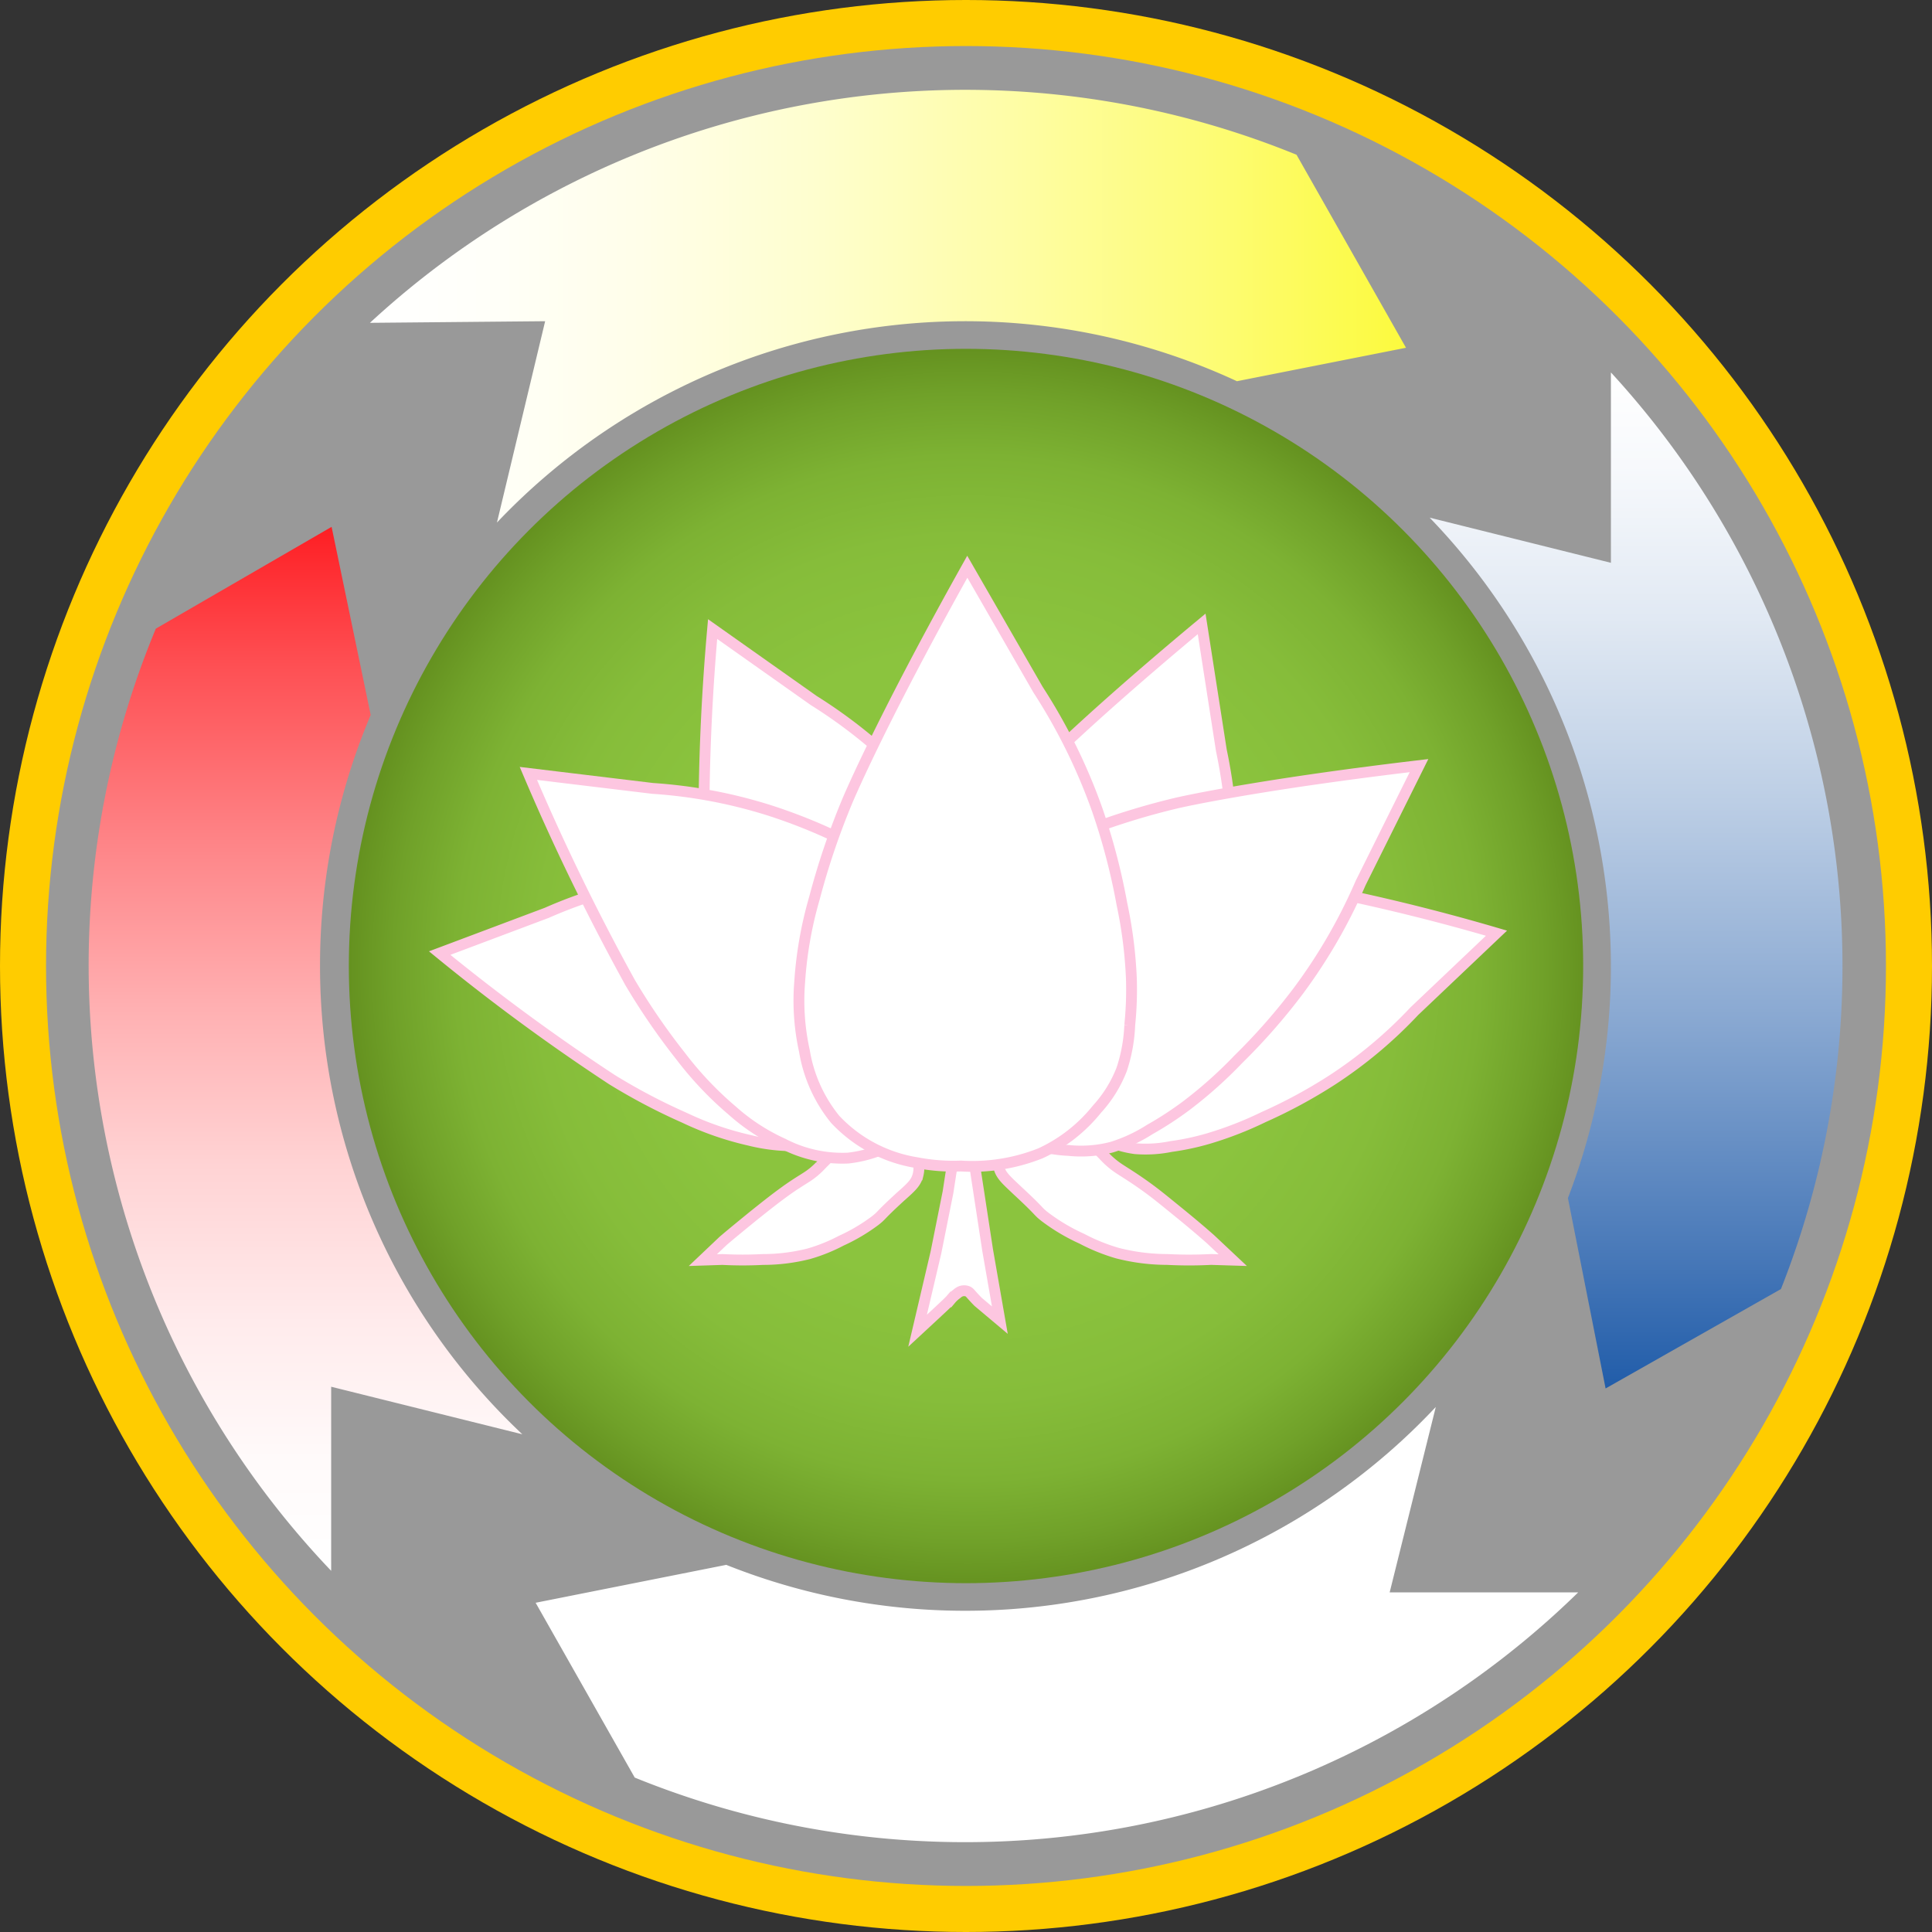 <?xml version="1.0" encoding="UTF-8" standalone="no"?>
<svg
   xmlns:dc="http://purl.org/dc/elements/1.1/"
   xmlns:cc="http://creativecommons.org/ns#"
   xmlns:rdf="http://www.w3.org/1999/02/22-rdf-syntax-ns#"
   xmlns:svg="http://www.w3.org/2000/svg"
   xmlns="http://www.w3.org/2000/svg"
   xmlns:xlink="http://www.w3.org/1999/xlink"
   xmlns:sodipodi="http://sodipodi.sourceforge.net/DTD/sodipodi-0.dtd"
   xmlns:inkscape="http://www.inkscape.org/namespaces/inkscape"
   id="Ebene_2"
   data-name="Ebene 2"
   viewBox="0 0 81.838 81.838"
   version="1.1"
   sodipodi:docname="Lotuslogo2.svg"
   inkscape:version="0.92.5 (2060ec1f9f, 2020-04-08)"
   width="81.838"
   height="81.838">
  <rect x="0" y="0" width="81.838" height="81.838" fill="#333333" stroke="none"/>
  <sodipodi:namedview
     pagecolor="#ffffff"
     bordercolor="#666666"
     borderopacity="1"
     objecttolerance="10"
     gridtolerance="10"
     guidetolerance="10"
     inkscape:pageopacity="0"
     inkscape:pageshadow="2"
     inkscape:window-width="1848"
     inkscape:window-height="1016"
     id="namedview523"
     showgrid="false"
     inkscape:zoom="3.77"
     inkscape:cx="107.4342"
     inkscape:cy="30.310655"
     inkscape:window-x="72"
     inkscape:window-y="27"
     inkscape:window-maximized="1"
     inkscape:current-layer="Ebene_2" />
  <defs
     id="defs448">
    <style
       id="style286">.cls-1{fill:#ccc;}.cls-2{fill:#999;}.cls-3{fill:url(#Unbenannter_Verlauf_45);}.cls-24,.cls-4{fill:#fff;}.cls-4{stroke:#fdc6e0;stroke-miterlimit:10;}.cls-5{fill:url(#Unbenannter_Verlauf_23);}.cls-6{fill:url(#Unbenannter_Verlauf_23-2);}.cls-7{fill:url(#Unbenannter_Verlauf_23-3);}.cls-8{fill:url(#Unbenannter_Verlauf_63);}.cls-9{fill:url(#Unbenannter_Verlauf_49);}.cls-10{fill:url(#Unbenannter_Verlauf_49-2);}.cls-11{fill:url(#Unbenannter_Verlauf_62);}.cls-12{fill:url(#Unbenannter_Verlauf_61);}.cls-13{fill:url(#Unbenannter_Verlauf_60);}.cls-14{fill:url(#Unbenannter_Verlauf_59);}.cls-15{fill:url(#Unbenannter_Verlauf_62-2);}.cls-16{fill:url(#Unbenannter_Verlauf_62-3);}.cls-17{fill:url(#Unbenannter_Verlauf_61-2);}.cls-18{fill:url(#Unbenannter_Verlauf_61-3);}.cls-19{fill:url(#Unbenannter_Verlauf_60-2);}.cls-20{fill:url(#Unbenannter_Verlauf_60-3);}.cls-21{fill:url(#Unbenannter_Verlauf_59-2);}.cls-22{fill:url(#Unbenannter_Verlauf_59-3);}.cls-23{fill:url(#Unbenannter_Verlauf_75);}.cls-25{fill:url(#Unbenannter_Verlauf_81);}.cls-26{fill:url(#Unbenannter_Verlauf_78);}</style>
    <radialGradient
       id="Unbenannter_Verlauf_45"
       cx="287.88"
       cy="294.91"
       r="56.99"
       gradientUnits="userSpaceOnUse"
       gradientTransform="matrix(0.459,0,0,0.459,-91.141,-94.366)">
      <stop
         offset="0"
         stop-color="#fff"
         id="stop288" />
      <stop
         offset="0"
         stop-color="#fefefd"
         id="stop290" />
      <stop
         offset="0"
         stop-color="#fafcf6"
         id="stop292" />
      <stop
         offset="0"
         stop-color="#f3f9eb"
         id="stop294" />
      <stop
         offset="0"
         stop-color="#e9f4da"
         id="stop296" />
      <stop
         offset="0"
         stop-color="#dbedc4"
         id="stop298" />
      <stop
         offset="0"
         stop-color="#cbe5a8"
         id="stop300" />
      <stop
         offset="0"
         stop-color="#b8dc88"
         id="stop302" />
      <stop
         offset="0"
         stop-color="#a2d164"
         id="stop304" />
      <stop
         offset="0"
         stop-color="#8cc63f"
         id="stop306" />
      <stop
         offset="0.51"
         stop-color="#8bc43e"
         id="stop308" />
      <stop
         offset="0.7"
         stop-color="#86bd3a"
         id="stop310" />
      <stop
         offset="0.83"
         stop-color="#7db233"
         id="stop312" />
      <stop
         offset="0.93"
         stop-color="#70a129"
         id="stop314" />
      <stop
         offset="1"
         stop-color="#659220"
         id="stop316" />
    </radialGradient>
    <linearGradient
       id="Unbenannter_Verlauf_23"
       x1="596.98"
       y1="292.23"
       x2="596.98"
       y2="299.58"
       gradientUnits="userSpaceOnUse">
      <stop
         offset="0"
         stop-color="#fff"
         id="stop319" />
      <stop
         offset="0.37"
         stop-color="#fcfcfc"
         id="stop321" />
      <stop
         offset="1"
         stop-color="#9e9e9e"
         id="stop323" />
    </linearGradient>
    <linearGradient
       id="Unbenannter_Verlauf_23-2"
       x1="265.17"
       y1="280.22"
       x2="265.17"
       y2="287.98"
       gradientTransform="translate(-168.99,-195.68)"
       xlink:href="#Unbenannter_Verlauf_23" />
    <linearGradient
       id="Unbenannter_Verlauf_23-3"
       x1="-108.39"
       y1="280.22"
       x2="-108.39"
       y2="287.98"
       gradientTransform="translate(-168.99,-195.67)"
       xlink:href="#Unbenannter_Verlauf_23" />
    <linearGradient
       id="Unbenannter_Verlauf_63"
       x1="213.61"
       y1="187.33"
       x2="241.78"
       y2="187.43"
       gradientTransform="rotate(106.65,197.525,25.174)"
       gradientUnits="userSpaceOnUse">
      <stop
         offset="0"
         stop-color="#fff"
         id="stop328" />
      <stop
         offset="0.01"
         stop-color="#fff"
         id="stop330" />
      <stop
         offset="0.01"
         stop-color="#fff"
         id="stop332" />
      <stop
         offset="0.21"
         stop-color="#ffd3d4"
         id="stop334" />
      <stop
         offset="0.67"
         stop-color="#fe676a"
         id="stop336" />
      <stop
         offset="1"
         stop-color="#fe161b"
         id="stop338" />
    </linearGradient>
    <linearGradient
       id="Unbenannter_Verlauf_49"
       x1="181.49"
       y1="188.42"
       x2="205.58"
       y2="188.5"
       gradientTransform="rotate(106.65,213.41,179.478)"
       gradientUnits="userSpaceOnUse">
      <stop
         offset="0"
         stop-color="#fff"
         id="stop341" />
      <stop
         offset="0"
         stop-color="#fefefd"
         id="stop343" />
      <stop
         offset="0"
         stop-color="#fcf9f6"
         id="stop345" />
      <stop
         offset="0"
         stop-color="#f7f0eb"
         id="stop347" />
      <stop
         offset="0"
         stop-color="#f4ebe3"
         id="stop349" />
      <stop
         offset="0.23"
         stop-color="#f6bfba"
         id="stop351" />
      <stop
         offset="0.73"
         stop-color="#fb5254"
         id="stop353" />
      <stop
         offset="1"
         stop-color="#fe161b"
         id="stop355" />
    </linearGradient>
    <linearGradient
       id="Unbenannter_Verlauf_49-2"
       x1="152.62"
       y1="187.84"
       x2="171.78"
       y2="187.91"
       gradientTransform="rotate(106.64,197.534,25.137)"
       xlink:href="#Unbenannter_Verlauf_49" />
    <linearGradient
       id="Unbenannter_Verlauf_62"
       x1="232.43"
       y1="250.27"
       x2="260.61"
       y2="250.36"
       gradientTransform="rotate(106.65,220.024,217.826)"
       gradientUnits="userSpaceOnUse">
      <stop
         offset="0"
         stop-color="#fff"
         id="stop359" />
      <stop
         offset="0.24"
         stop-color="#fefed3"
         id="stop361" />
      <stop
         offset="0.77"
         stop-color="#fdfb66"
         id="stop363" />
      <stop
         offset="1"
         stop-color="#fcfa35"
         id="stop365" />
    </linearGradient>
    <linearGradient
       id="Unbenannter_Verlauf_61"
       x1="279.1"
       y1="294.65"
       x2="307.28"
       y2="294.74"
       gradientTransform="rotate(16.65,224.607,-144.166)"
       gradientUnits="userSpaceOnUse">
      <stop
         offset="0"
         stop-color="#fff"
         id="stop368" />
      <stop
         offset="0.22"
         stop-color="#e2edd3"
         id="stop370" />
      <stop
         offset="0.72"
         stop-color="#9bbf67"
         id="stop372" />
      <stop
         offset="1"
         stop-color="#71a427"
         id="stop374" />
    </linearGradient>
    <linearGradient
       id="Unbenannter_Verlauf_60"
       x1="341.06"
       y1="307.58"
       x2="369.24"
       y2="307.67"
       gradientTransform="rotate(16.65,101.239,-257.411)"
       gradientUnits="userSpaceOnUse">
      <stop
         offset="0"
         stop-color="#fff"
         id="stop377" />
      <stop
         offset="0.21"
         stop-color="#d3dfee"
         id="stop379" />
      <stop
         offset="0.68"
         stop-color="#668fc4"
         id="stop381" />
      <stop
         offset="1"
         stop-color="#1856a6"
         id="stop383" />
    </linearGradient>
    <linearGradient
       id="Unbenannter_Verlauf_59"
       x1="402.24"
       y1="287.94"
       x2="430.41"
       y2="288.03"
       gradientTransform="rotate(16.65,-63.977,-295.534)"
       gradientUnits="userSpaceOnUse">
      <stop
         offset="0"
         stop-color="#fff"
         id="stop386" />
      <stop
         offset="0.53"
         stop-color="#f5d4e0"
         id="stop388" />
      <stop
         offset="1"
         stop-color="#ecaac1"
         id="stop390" />
    </linearGradient>
    <linearGradient
       id="Unbenannter_Verlauf_62-2"
       x1="201.38"
       y1="256.52"
       x2="223.19"
       y2="256.59"
       gradientTransform="matrix(-0.29,0.96,-0.96,-0.29,278.027,-170.987)"
       xlink:href="#Unbenannter_Verlauf_62" />
    <linearGradient
       id="Unbenannter_Verlauf_62-3"
       x1="170.58"
       y1="259.64"
       x2="187.85"
       y2="259.69"
       gradientTransform="rotate(106.65,202.682,18.03)"
       xlink:href="#Unbenannter_Verlauf_62" />
    <linearGradient
       id="Unbenannter_Verlauf_61-2"
       x1="247.25"
       y1="299.62"
       x2="269.51"
       y2="299.7"
       gradientTransform="rotate(16.65,841.196,-970.116)"
       xlink:href="#Unbenannter_Verlauf_61" />
    <linearGradient
       id="Unbenannter_Verlauf_61-3"
       x1="218.51"
       y1="304.39"
       x2="236.11"
       y2="304.45"
       gradientTransform="rotate(16.65,841.197,-970.111)"
       xlink:href="#Unbenannter_Verlauf_61" />
    <linearGradient
       id="Unbenannter_Verlauf_60-2"
       x1="309.04"
       y1="313.82"
       x2="330.78"
       y2="313.89"
       gradientTransform="matrix(0.964,0.301,-0.291,1.004,-352.707,-298.374)"
       xlink:href="#Unbenannter_Verlauf_60" />
    <linearGradient
       id="Unbenannter_Verlauf_60-3"
       x1="280.34"
       y1="320.26"
       x2="297.68"
       y2="320.32"
       gradientTransform="matrix(0.96,0.3,-0.29,1,-353.172,-297.419)"
       xlink:href="#Unbenannter_Verlauf_60" />
    <linearGradient
       id="Unbenannter_Verlauf_59-2"
       x1="368.94"
       y1="294.98"
       x2="390.87"
       y2="295.05"
       gradientTransform="rotate(16.65,746.645,-1795.93)"
       xlink:href="#Unbenannter_Verlauf_59" />
    <linearGradient
       id="Unbenannter_Verlauf_59-3"
       x1="340.84"
       y1="300.55"
       x2="358.23"
       y2="300.61"
       gradientTransform="rotate(16.65,746.655,-1795.924)"
       xlink:href="#Unbenannter_Verlauf_59" />
    <linearGradient
       id="Unbenannter_Verlauf_75"
       x1="349.75"
       y1="240.11"
       x2="349.75"
       y2="333.93"
       gradientUnits="userSpaceOnUse"
       gradientTransform="matrix(0.459,0,0,0.459,-91.141,-94.366)">
      <stop
         offset="0"
         stop-color="#fff"
         id="stop401" />
      <stop
         offset="0.09"
         stop-color="#f7f9fc"
         id="stop403" />
      <stop
         offset="0.24"
         stop-color="#e1e9f3"
         id="stop405" />
      <stop
         offset="0.42"
         stop-color="#bccee5"
         id="stop407" />
      <stop
         offset="0.63"
         stop-color="#8aa9d2"
         id="stop409" />
      <stop
         offset="0.86"
         stop-color="#4a7ab9"
         id="stop411" />
      <stop
         offset="1"
         stop-color="#205ca9"
         id="stop413" />
    </linearGradient>
    <linearGradient
       id="Unbenannter_Verlauf_81"
       x1="328.5"
       y1="233.95"
       x2="232.83"
       y2="233.95"
       gradientUnits="userSpaceOnUse"
       gradientTransform="matrix(0.459,0,0,0.459,-91.141,-94.366)">
      <stop
         offset="0"
         stop-color="#fcfa3d"
         id="stop416" />
      <stop
         offset="0.2"
         stop-color="#fdfc78"
         id="stop418" />
      <stop
         offset="0.39"
         stop-color="#fefda8"
         id="stop420" />
      <stop
         offset="0.57"
         stop-color="#fefece"
         id="stop422" />
      <stop
         offset="0.74"
         stop-color="#fffee9"
         id="stop424" />
      <stop
         offset="0.89"
         stop-color="#fffff9"
         id="stop426" />
      <stop
         offset="1"
         stop-color="#fff"
         id="stop428" />
    </linearGradient>
    <linearGradient
       id="Unbenannter_Verlauf_78"
       x1="226.88"
       y1="350.78"
       x2="226.88"
       y2="254.35"
       gradientUnits="userSpaceOnUse"
       gradientTransform="matrix(0.459,0,0,0.459,-91.141,-94.366)">
      <stop
         offset="0"
         stop-color="#fff"
         id="stop431" />
      <stop
         offset="0.11"
         stop-color="snow"
         id="stop433" />
      <stop
         offset="0.24"
         stop-color="#ffebec"
         id="stop435" />
      <stop
         offset="0.39"
         stop-color="#ffd3d4"
         id="stop437" />
      <stop
         offset="0.54"
         stop-color="#ffb0b2"
         id="stop439" />
      <stop
         offset="0.7"
         stop-color="#fe8487"
         id="stop441" />
      <stop
         offset="0.87"
         stop-color="#fe4f53"
         id="stop443" />
      <stop
         offset="1"
         stop-color="#fe1f24"
         id="stop445" />
    </linearGradient>
    <linearGradient
       inkscape:collect="always"
       xlink:href="#Unbenannter_Verlauf_23"
       id="linearGradient388"
       gradientUnits="userSpaceOnUse"
       x1="596.98"
       y1="292.23"
       x2="596.98"
       y2="299.58"
       gradientTransform="translate(-198.68,-205.71)" />
    <linearGradient
       inkscape:collect="always"
       xlink:href="#Unbenannter_Verlauf_49"
       id="linearGradient390"
       gradientUnits="userSpaceOnUse"
       gradientTransform="rotate(106.65,197.525,25.179)"
       x1="181.49"
       y1="188.42"
       x2="205.58"
       y2="188.5" />
    <linearGradient
       inkscape:collect="always"
       xlink:href="#Unbenannter_Verlauf_62"
       id="linearGradient392"
       gradientUnits="userSpaceOnUse"
       gradientTransform="rotate(106.65,202.68,18.026)"
       x1="232.43"
       y1="250.27"
       x2="260.61"
       y2="250.36" />
    <linearGradient
       inkscape:collect="always"
       xlink:href="#Unbenannter_Verlauf_61"
       id="linearGradient394"
       gradientUnits="userSpaceOnUse"
       gradientTransform="rotate(16.65,841.183,-970.155)"
       x1="279.1"
       y1="294.65"
       x2="307.28"
       y2="294.74" />
    <linearGradient
       inkscape:collect="always"
       xlink:href="#Unbenannter_Verlauf_60"
       id="linearGradient396"
       gradientUnits="userSpaceOnUse"
       gradientTransform="rotate(16.65,788.354,-1344.214)"
       x1="341.06"
       y1="307.58"
       x2="369.24"
       y2="307.67" />
    <linearGradient
       inkscape:collect="always"
       xlink:href="#Unbenannter_Verlauf_59"
       id="linearGradient398"
       gradientUnits="userSpaceOnUse"
       gradientTransform="rotate(16.65,746.654,-1795.939)"
       x1="402.24"
       y1="287.94"
       x2="430.41"
       y2="288.03" />
  </defs>
  <title
     id="title450">Zeichenfläche 1</title>
  <circle
     class="cls-1"
     cx="40.919"
     cy="40.919"
     r="40.919"
     id="circle452"
     style="display:inline;fill:#ffcc00;stroke-width:0.459" />
  <circle
     class="cls-2"
     cx="40.919"
     cy="40.919"
     r="38.969"
     id="circle454"
     style="display:inline;fill:#999999;stroke-width:0.459" />
  <circle
     class="cls-3"
     cx="40.919"
     cy="40.919"
     r="26.143"
     id="circle456"
     style="display:inline;fill:url(#Unbenannter_Verlauf_45);stroke-width:0.459" />
  <path
     class="cls-4"
     d="m 40.515,48.181 -0.358,2.321 -0.509,2.541 -0.78,3.326 c 0.991,-0.917 1.317,-1.22 1.408,-1.326 a 1.376,1.376 0 0 1 0.252,-0.234 0.587,0.587 0 0 1 0.17,-0.11 0.413,0.413 0 0 1 0.284,0 c 0.073,0.028 0.101,0.069 0.22,0.202 0.055,0.06 0.133,0.147 0.234,0.248 l 0.917,0.771 -0.518,-2.968 -0.491,-3.211 -0.225,-1.546 -0.046,-1.551 -0.606,0.028 z"
     id="path458"
     inkscape:connector-curvature="0"
     style="display:inline;fill:#ffffff;stroke:#fdc6e0;stroke-width:0.459;stroke-miterlimit:10" />
  <path
     class="cls-4"
     d="m 52.218,53.378 -0.917,-0.028 a 18.175,18.175 0 0 1 -1.862,0 8.532,8.532 0 0 1 -2.115,-0.271 8.023,8.023 0 0 1 -1.495,-0.606 8.179,8.179 0 0 1 -1.551,-0.917 c -0.362,-0.28 -0.142,-0.165 -1.179,-1.124 -0.482,-0.459 -0.706,-0.638 -0.798,-1.014 a 1.344,1.344 0 0 1 0.05,-0.812 1.573,1.573 0 0 1 0.867,-0.775 2.496,2.496 0 0 1 1.216,-0.275 2.202,2.202 0 0 1 1.032,0.257 3.849,3.849 0 0 1 0.706,0.564 c 0.326,0.298 0.546,0.532 0.633,0.624 a 3.5,3.5 0 0 0 0.651,0.537 c 0.239,0.156 0.537,0.335 1.009,0.67 0.472,0.335 0.752,0.569 1.44,1.128 0.509,0.413 0.973,0.803 1.376,1.161 z"
     id="path460"
     inkscape:connector-curvature="0"
     style="display:inline;fill:#ffffff;stroke:#fdc6e0;stroke-width:0.459;stroke-miterlimit:10" />
  <path
     class="cls-4"
     d="M 29.772,53.378 30.602,53.351 a 16.547,16.547 0 0 0 1.711,0 7.922,7.922 0 0 0 1.95,-0.243 7.266,7.266 0 0 0 1.376,-0.555 7.702,7.702 0 0 0 1.427,-0.844 c 0.33,-0.257 0.128,-0.147 1.083,-1.023 0.459,-0.408 0.651,-0.578 0.739,-0.917 a 1.243,1.243 0 0 0 -0.046,-0.739 1.431,1.431 0 0 0 -0.803,-0.702 2.358,2.358 0 0 0 -1.115,-0.252 2.051,2.051 0 0 0 -0.95,0.234 3.482,3.482 0 0 0 -0.651,0.514 c -0.303,0.271 -0.5,0.482 -0.587,0.569 a 3.087,3.087 0 0 1 -0.596,0.486 c -0.22,0.142 -0.495,0.303 -0.917,0.61 -0.422,0.307 -0.688,0.518 -1.321,1.023 -0.459,0.376 -0.895,0.729 -1.275,1.055 z"
     id="path462"
     inkscape:connector-curvature="0"
     style="display:inline;fill:#ffffff;stroke:#fdc6e0;stroke-width:0.459;stroke-miterlimit:10" />
  <path
     class="cls-4"
     d="m 59.911,42.832 a 18.937,18.937 0 0 1 -3.477,2.913 21.487,21.487 0 0 1 -2.908,1.573 15.235,15.235 0 0 1 -2.362,0.917 10.808,10.808 0 0 1 -1.555,0.33 5.427,5.427 0 0 1 -1.518,0.092 4.262,4.262 0 0 1 -1.509,-0.495 5.262,5.262 0 0 1 -1.908,-1.505 6.12,6.12 0 0 1 -1.06,-2.518 6.656,6.656 0 0 1 -0.248,-1.482 4.835,4.835 0 0 1 0.766,-3.032 4.973,4.973 0 0 1 2.005,-1.564 7.711,7.711 0 0 1 2.225,-0.706 13.303,13.303 0 0 1 2.885,-0.193 25.639,25.639 0 0 1 3.427,0.289 86.701,86.701 0 0 1 8.716,2.078 z"
     id="path464"
     inkscape:connector-curvature="0"
     style="display:inline;fill:#ffffff;stroke:#fdc6e0;stroke-width:0.459;stroke-miterlimit:10" />
  <path
     class="cls-4"
     d="m 23.161,38.667 a 19.698,19.698 0 0 1 4.376,-1.349 22.29,22.29 0 0 1 3.326,-0.317 15.189,15.189 0 0 1 2.555,0.087 12.473,12.473 0 0 1 1.578,0.303 5.675,5.675 0 0 1 1.445,0.514 4.34,4.34 0 0 1 1.211,1.05 5.349,5.349 0 0 1 1.184,2.151 6.23,6.23 0 0 1 0,2.752 6.422,6.422 0 0 1 -0.353,1.473 4.867,4.867 0 0 1 -1.904,2.523 4.982,4.982 0 0 1 -2.477,0.665 7.766,7.766 0 0 1 -2.353,-0.216 13.189,13.189 0 0 1 -2.752,-0.954 25.446,25.446 0 0 1 -3.078,-1.619 86.499,86.499 0 0 1 -7.294,-5.358 z"
     id="path466"
     inkscape:connector-curvature="0"
     style="display:inline;fill:#ffffff;stroke:#fdc6e0;stroke-width:0.459;stroke-miterlimit:10" />
  <path
     class="cls-4"
     d="m 34.465,29.671 a 21.244,21.244 0 0 1 3.853,3.087 23.726,23.726 0 0 1 2.294,2.752 17.037,17.037 0 0 1 1.473,2.326 13.707,13.707 0 0 1 0.684,1.592 5.753,5.753 0 0 1 0.417,1.601 4.766,4.766 0 0 1 -0.202,1.72 5.757,5.757 0 0 1 -1.197,2.353 6.753,6.753 0 0 1 -2.468,1.67 7.028,7.028 0 0 1 -1.523,0.578 5.266,5.266 0 0 1 -3.404,-0.17 5.376,5.376 0 0 1 -2.096,-1.803 8.532,8.532 0 0 1 -1.229,-2.225 14.267,14.267 0 0 1 -0.817,-3.037 28.056,28.056 0 0 1 -0.422,-3.725 93.325,93.325 0 0 1 0.358,-9.743 z"
     id="path468"
     inkscape:connector-curvature="0"
     style="display:inline;fill:#ffffff;stroke:#fdc6e0;stroke-width:0.459;stroke-miterlimit:10" />
  <path
     class="cls-4"
     d="m 51.736,31.786 a 21.56,21.56 0 0 1 0.459,5.046 23.597,23.597 0 0 1 -0.413,3.693 16.73,16.73 0 0 1 -0.67,2.752 13.505,13.505 0 0 1 -0.688,1.651 6.133,6.133 0 0 1 -0.89,1.459 4.876,4.876 0 0 1 -1.417,1.078 5.964,5.964 0 0 1 -2.606,0.798 6.927,6.927 0 0 1 -3.005,-0.628 7.34,7.34 0 0 1 -1.523,-0.72 5.408,5.408 0 0 1 -2.294,-2.642 5.505,5.505 0 0 1 -0.165,-2.849 8.652,8.652 0 0 1 0.766,-2.509 14.9,14.9 0 0 1 1.665,-2.785 29.423,29.423 0 0 1 2.459,-2.982 c 0,0 2.161,-2.294 7.487,-6.72 z"
     id="path470"
     inkscape:connector-curvature="0"
     style="display:inline;fill:#ffffff;stroke:#fdc6e0;stroke-width:0.459;stroke-miterlimit:10" />
  <path
     class="cls-4"
     d="m 57.635,37.405 a 22.822,22.822 0 0 1 -2.629,4.555 25.735,25.735 0 0 1 -2.541,2.899 18.597,18.597 0 0 1 -2.202,1.968 14.523,14.523 0 0 1 -1.56,1.018 6.578,6.578 0 0 1 -1.61,0.748 5.156,5.156 0 0 1 -1.835,0.138 5.964,5.964 0 0 1 -2.651,-0.757 6.551,6.551 0 0 1 -2.138,-2.184 7.179,7.179 0 0 1 -0.844,-1.445 5.298,5.298 0 0 1 -0.353,-3.505 5.964,5.964 0 0 1 1.56,-2.505 9.505,9.505 0 0 1 2.138,-1.702 16.01,16.01 0 0 1 3.051,-1.44 30.657,30.657 0 0 1 3.83,-1.179 c 0,0 3.161,-0.743 10.257,-1.583 z"
     id="path472"
     inkscape:connector-curvature="0"
     style="display:inline;fill:#ffffff;stroke:#fdc6e0;stroke-width:0.459;stroke-miterlimit:10" />
  <path
     class="cls-4"
     d="m 27.643,33.396 a 20.987,20.987 0 0 1 4.904,0.917 22.937,22.937 0 0 1 3.367,1.376 16.872,16.872 0 0 1 2.422,1.376 13.147,13.147 0 0 1 1.376,1.096 5.964,5.964 0 0 1 1.133,1.229 4.693,4.693 0 0 1 0.633,1.629 5.803,5.803 0 0 1 0.05,2.67 6.757,6.757 0 0 1 -1.404,2.661 7.175,7.175 0 0 1 -1.087,1.243 5.335,5.335 0 0 1 -3.115,1.463 5.441,5.441 0 0 1 -2.752,-0.61 8.464,8.464 0 0 1 -2.156,-1.404 14.647,14.647 0 0 1 -2.174,-2.294 28.336,28.336 0 0 1 -2.147,-3.124 96.366,96.366 0 0 1 -4.312,-8.863 z"
     id="path474"
     inkscape:connector-curvature="0"
     style="display:inline;fill:#ffffff;stroke:#fdc6e0;stroke-width:0.459;stroke-miterlimit:10" />
  <path
     class="cls-4"
     d="m 47.855,43.424 a 6.794,6.794 0 0 1 -0.339,1.867 5.358,5.358 0 0 1 -1.046,1.688 6.633,6.633 0 0 1 -2.39,1.872 7.798,7.798 0 0 1 -3.376,0.541 8.165,8.165 0 0 1 -1.867,-0.142 6.037,6.037 0 0 1 -3.459,-1.835 6.179,6.179 0 0 1 -1.303,-2.895 9.858,9.858 0 0 1 -0.202,-2.913 16.588,16.588 0 0 1 0.624,-3.555 31.405,31.405 0 0 1 1.376,-4.078 c 0,0 1.335,-3.234 5.101,-9.968 l 2.996,5.207 a 24.313,24.313 0 0 1 2.509,5.092 26.914,26.914 0 0 1 1.046,3.996 18.9,18.9 0 0 1 0.399,3.138 14.712,14.712 0 0 1 -0.069,1.986 z"
     id="path476"
     inkscape:connector-curvature="0"
     style="display:inline;fill:#ffffff;stroke:#fdc6e0;stroke-width:0.459;stroke-miterlimit:10" />
  <rect
     class="cls-5"
     x="200.96"
     y="86.52"
     width="394.69"
     height="7.36"
     rx="1.09"
     id="rect478"
     style="display:none;fill:url(#linearGradient388)" />
  <rect
     class="cls-6"
     x="15.44"
     y="84.54"
     width="161.47"
     height="7.76"
     rx="1.09"
     transform="rotate(-90)"
     id="rect480"
     style="display:none;fill:url(#Unbenannter_Verlauf_23-2)" />
  <rect
     class="cls-7"
     x="-358.12"
     y="84.55"
     width="161.47"
     height="7.76"
     rx="1.09"
     transform="rotate(-90)"
     id="rect482"
     style="display:none;fill:url(#Unbenannter_Verlauf_23-3)" />
  <ellipse
     class="cls-8"
     cx="33.469"
     cy="7.594"
     rx="13.87"
     ry="14.11"
     transform="rotate(-45.07)"
     id="ellipse484"
     style="display:none;fill:url(#Unbenannter_Verlauf_63)" />
  <ellipse
     class="cls-9"
     cx="42.224"
     cy="-25.44"
     rx="11.86"
     ry="12.06"
     transform="rotate(-45.07)"
     id="ellipse486"
     style="display:none;fill:url(#linearGradient390)" />
  <ellipse
     class="cls-10"
     cx="51.733"
     cy="-55.297"
     rx="9.43"
     ry="9.59"
     transform="rotate(-45.05)"
     id="ellipse488"
     style="display:none;fill:url(#Unbenannter_Verlauf_49-2)" />
  <ellipse
     class="cls-11"
     cx="-32.437"
     cy="-6.541"
     rx="13.87"
     ry="14.11"
     transform="rotate(-69.71)"
     id="ellipse490"
     style="display:none;fill:url(#linearGradient392)" />
  <ellipse
     class="cls-12"
     cx="-46.425"
     cy="84.615"
     rx="14.11"
     ry="13.87"
     transform="rotate(-7.93)"
     id="ellipse492"
     style="display:none;fill:url(#linearGradient394)" />
  <ellipse
     class="cls-13"
     cx="-99.997"
     cy="114.258"
     rx="14.11"
     ry="13.87"
     transform="rotate(-35.11)"
     id="ellipse494"
     style="display:none;fill:url(#linearGradient396)" />
  <ellipse
     class="cls-14"
     cx="-166.946"
     cy="105.987"
     rx="14.11"
     ry="13.87"
     transform="rotate(-66.4)"
     id="ellipse496"
     style="display:none;fill:url(#linearGradient398)" />
  <ellipse
     class="cls-15"
     cx="-28.603"
     cy="-41.127"
     rx="10.73"
     ry="10.91"
     transform="rotate(-69.71)"
     id="ellipse498"
     style="display:none;fill:url(#Unbenannter_Verlauf_62-2)" />
  <ellipse
     class="cls-16"
     cx="-22.101"
     cy="-73.708"
     rx="8.5"
     ry="8.65"
     transform="rotate(-69.71)"
     id="ellipse500"
     style="display:none;fill:url(#Unbenannter_Verlauf_62-3)" />
  <ellipse
     class="cls-17"
     cx="-81.163"
     cy="79.403"
     rx="11.15"
     ry="10.96"
     transform="rotate(-7.93)"
     id="ellipse502"
     style="display:none;fill:url(#Unbenannter_Verlauf_61-2)" />
  <ellipse
     class="cls-18"
     cx="-112.262"
     cy="75.063"
     rx="8.81"
     ry="8.66"
     transform="rotate(-7.93)"
     id="ellipse504"
     style="display:none;fill:url(#Unbenannter_Verlauf_61-3)" />
  <ellipse
     class="cls-19"
     cx="-134.122"
     cy="110.975"
     rx="10.988"
     ry="11.169"
     transform="rotate(-35.272)"
     id="ellipse506"
     style="display:none;fill:url(#Unbenannter_Verlauf_60-2);stroke-width:1.004" />
  <ellipse
     class="cls-20"
     cx="-167.142"
     cy="107.351"
     rx="8.73"
     ry="8.87"
     transform="rotate(-35.11)"
     id="ellipse508"
     style="display:none;fill:url(#Unbenannter_Verlauf_60-3)" />
  <ellipse
     class="cls-21"
     cx="-203.843"
     cy="102.28"
     rx="10.98"
     ry="10.8"
     transform="rotate(-66.4)"
     id="ellipse510"
     style="display:none;fill:url(#Unbenannter_Verlauf_59-2)" />
  <ellipse
     class="cls-22"
     cx="-234.531"
     cy="98.907"
     rx="8.71"
     ry="8.56"
     transform="rotate(-66.4)"
     id="ellipse512"
     style="display:none;fill:url(#Unbenannter_Verlauf_59-3)" />
  <path
     class="cls-23"
     d="m 68.237,15.78 v 8.06 l -7.679,-1.913 a 27.363,27.363 0 0 1 5.858,28.822 v 0 l 1.596,8.065 7.427,-4.211 A 37.157,37.157 0 0 0 68.237,15.776 Z"
     id="path514"
     inkscape:connector-curvature="0"
     style="display:inline;fill:url(#Unbenannter_Verlauf_75);stroke-width:0.459" />
  <path
     class="cls-24"
     d="m 58.865,67.452 1.954,-7.854 a 27.322,27.322 0 0 1 -30.056,6.688 v 0 l -8.074,1.606 4.197,7.404 a 37.157,37.157 0 0 0 39.965,-7.844 z"
     id="path516"
     inkscape:connector-curvature="0"
     style="display:inline;fill:#ffffff;stroke-width:0.459" />
  <path
     class="cls-25"
     d="m 54.92,6.555 v 0 A 37.157,37.157 0 0 0 15.67,13.675 l 7.422,-0.069 -2.041,8.528 a 27.331,27.331 0 0 1 31.345,-5.986 l 7.161,-1.417 z"
     id="path518"
     inkscape:connector-curvature="0"
     style="display:inline;fill:url(#Unbenannter_Verlauf_81);stroke-width:0.459" />
  <path
     class="cls-26"
     d="M 13.556,40.914 A 27.235,27.235 0 0 1 15.702,30.286 v 0 L 14.046,22.317 6.601,26.629 A 37.157,37.157 0 0 0 14.028,66.539 v -7.798 l 8.097,2.014 A 27.235,27.235 0 0 1 13.556,40.914 Z"
     id="path520"
     inkscape:connector-curvature="0"
     style="display:inline;fill:url(#Unbenannter_Verlauf_78);stroke-width:0.459" />
</svg>
